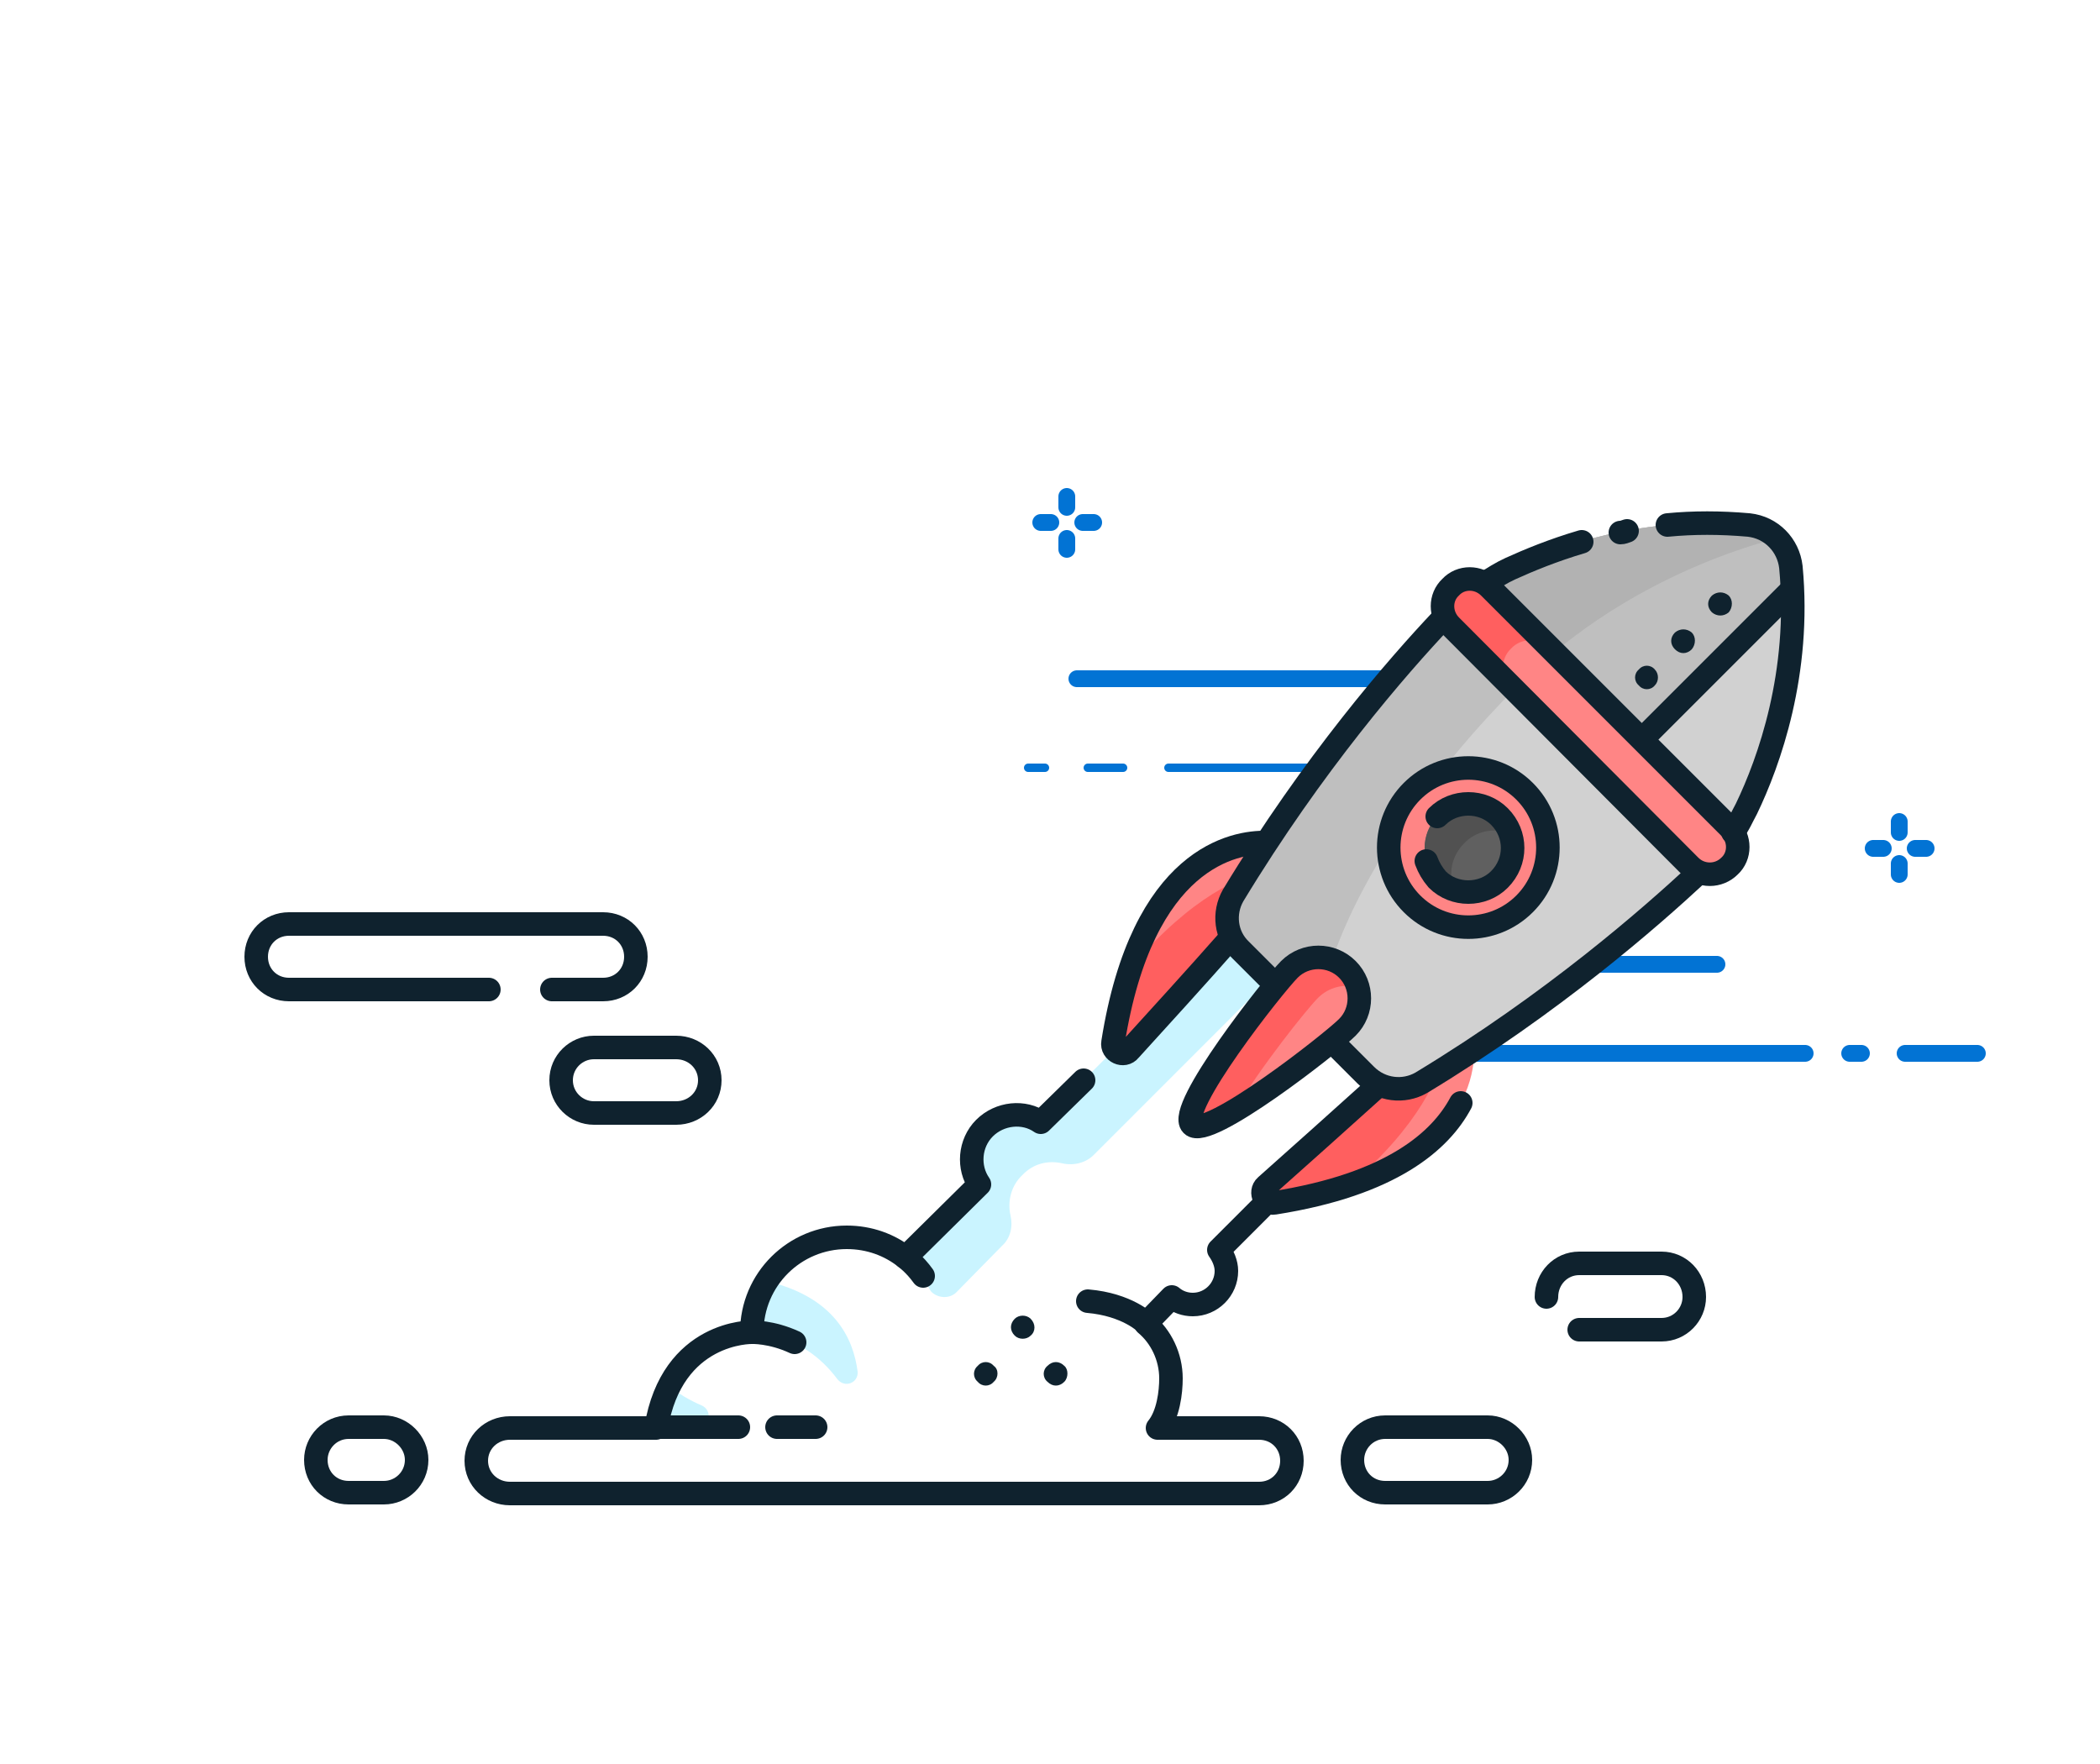 <svg version="1.2" xmlns="http://www.w3.org/2000/svg" viewBox="0 0 250 210" width="250" height="210"><style>.a{fill:#fff}.b{stroke:#0273d4;stroke-linecap:round;stroke-linejoin:round}.c{fill:#0273d4;stroke:#0273d4;paint-order:stroke fill markers;stroke-linecap:round;stroke-linejoin:round;stroke-width:2}.d{fill:none;stroke:#0273d4;paint-order:stroke fill markers;stroke-linecap:round;stroke-linejoin:round;stroke-width:2}.e{fill:none;stroke:#0273d4;stroke-linecap:round;stroke-linejoin:round}.f{fill:#caf4ff}.g{fill:#ff8585}.h{fill:#ff5f5f}.i{fill:#d1d1d1}.j{fill:#bfbfbf}.k{fill:#b2b2b2}.l{fill:#606060}.m{fill:#515151}.n{fill:#0f222e}.o{fill:none;stroke:#0f222e;stroke-linejoin:round;stroke-width:2.8}.p{fill:none;stroke:#0f222e;stroke-linecap:round;stroke-linejoin:round;stroke-width:2.8}.q{fill:none;stroke:#fff;stroke-width:1.4}</style><path class="a" d="m0 0h250v210h-250z"/><path class="b" d="m178 91.4h-38.9"/><path class="c" d="m179.7 80.8h-51.5"/><path class="d" d="m214.9 125.4h-44.9"/><path class="d" d="m204.4 114.8h-21.5"/><path class="e" d="m133.7 91.4h-4.2"/><path class="e" d="m124.4 91.4h-2"/><path class="d" d="m220.2 125.4h1.4"/><path class="c" d="m226.8 125.4h8.6"/><path class="a" d="m149.9 169.9h-12.1c1.3-1.5 1.6-4.3 1.6-5.9 0-2.6-1.2-4.9-3-6.5l3.1-3.1c0.7 0.5 1.6 0.8 2.5 0.8 2.2 0 4-1.8 4-4 0-0.9-0.4-1.7-0.9-2.4l24.4-24.4-18.2-18.2-27.4 27.4c-2-1.4-4.9-1.2-6.7 0.6-1.8 1.8-2 4.7-0.6 6.7l-8.8 8.8c-1.9-1.6-4.3-2.5-7-2.5-6.2 0-11.3 5.1-11.3 11.4 0 0-9.5-0.2-11.4 11.3h-17.4c-2.2 0-4 1.8-4 3.9 0 2.2 1.8 3.9 4 3.9h89.2c2.2 0 3.9-1.7 3.9-3.9 0-2.1-1.7-3.9-3.9-3.9z"/><path class="f" d="m113.8 153.9l5.5-5.6c1-0.9 1.3-2.3 1-3.6-0.4-1.7 0.1-3.6 1.4-4.8 1.3-1.4 3.1-1.8 4.8-1.4 1.4 0.3 2.8-0.1 3.7-1l26-26-5-5.1-27.4 27.4c-2-1.4-4.9-1.2-6.7 0.6-1.8 1.8-2.1 4.7-0.7 6.7l-8.7 8.8c0 0 1.8 1.4 3.1 3.8 0.7 0.8 2.1 1 3 0.2z"/><path class="g" d="m152.1 100.3c0 0-15.3-3.1-19.5 23.7-0.2 1.1 1.3 1.8 2 1 5-5.6 16-17.8 16-17.8z"/><path class="g" d="m175.4 123.6c0 0 3.1 15.4-23.7 19.6-1.1 0.2-1.8-1.3-1-2 5.6-5 17.8-16 17.8-16z"/><path class="h" d="m134.6 125c5-5.6 16-17.8 16-17.8l0.8-3.7c-3.7 0.7-9.6 3.3-16.6 11.5-0.9 2.5-1.6 5.6-2.2 9.1-0.2 1.1 1.2 1.7 2 0.9z"/><path class="h" d="m150.7 141.2c5.6-5 17.8-16 17.8-16l3.7-0.9c-0.7 3.8-3.3 9.7-11.4 16.7-2.6 0.9-5.6 1.6-9.1 2.2-1.1 0.2-1.8-1.2-1-2z"/><path class="i" d="m207.9 96.3c2.7-5.6 6.5-16.2 5.3-28.8-0.3-2.6-2.3-4.7-5-5-12.3-1.2-22.7 2.5-28.4 5.1-2.7 1.3-5.3 3.1-7.4 5.3-4.9 5.2-15.6 17.1-25.6 33.7-1.2 2.1-0.9 4.8 0.9 6.5l14.9 14.9c1.8 1.8 4.5 2.1 6.6 0.9 16.6-10 28.7-20.8 33.8-25.8 2-1.9 3.7-4.2 4.9-6.8z"/><path class="j" d="m182.6 79.8c13.2-12.2 29-15.7 29-15.7-0.9-0.9-2-1.5-3.3-1.6-12.4-1.2-22.8 2.5-28.5 5.1-2.7 1.3-5.3 3.1-7.4 5.3-4.9 5.2-15.6 17.1-25.6 33.7-1.2 2.1-0.9 4.8 0.9 6.5l8.9 8.9c3.4-21.7 25.8-42 26-42.2z"/><path class="j" d="m193.2 90.5l20.2-20.3c-0.1-0.9-0.1-1.8-0.2-2.8-0.3-2.6-2.3-4.7-5-4.9-12.4-1.2-22.8 2.5-28.4 5.1-2.1 1-4 2.3-5.7 3.7z"/><path class="k" d="m211.6 64.1c-0.9-0.9-2.1-1.5-3.3-1.6-12.5-1.2-22.9 2.5-28.5 5.1-2.1 1-4 2.3-5.7 3.7l8.5 8.5c13.1-12.2 29-15.7 29-15.7z"/><path class="g" d="m201.2 103.1l-28.5-28.6c-1.3-1.3-1.3-3.4 0-4.6 1.2-1.3 3.3-1.3 4.6 0l28.6 28.6c1.3 1.3 1.3 3.4 0 4.6-1.3 1.3-3.4 1.3-4.7 0z"/><path class="h" d="m179.9 77.2c1.2-1.3 3.3-1.3 4.6 0l-7.2-7.3c-1.3-1.2-3.4-1.2-4.6 0-1.3 1.3-1.3 3.4 0 4.7l7.2 7.2c-1.3-1.3-1.3-3.4 0-4.6z"/><path class="g" d="m181.5 107.6c-3.7 3.7-9.7 3.7-13.4 0-3.7-3.7-3.7-9.7 0-13.4 3.7-3.7 9.7-3.7 13.4 0 3.7 3.7 3.7 9.7 0 13.4z"/><path class="l" d="m171.1 104.7c-2-2.1-2-5.4 0-7.5 2-2 5.4-2 7.4 0 2.1 2.1 2.1 5.4 0 7.5-2.1 2-5.4 2-7.4 0z"/><path class="m" d="m174.3 100.4c1.4-1.5 3.6-1.9 5.4-1.2-0.3-0.7-0.6-1.4-1.2-2-2-2-5.4-2-7.4 0-2 2.1-2 5.4 0 7.5 0.6 0.5 1.3 0.9 2 1.2-0.7-1.9-0.3-4 1.2-5.5z"/><path class="g" d="m160.4 122.3c-1.9 1.9-16.7 13.5-18.5 11.6-1.9-1.9 9.7-16.6 11.6-18.5 1.9-1.9 5-1.9 6.9 0 1.9 1.9 1.9 5 0 6.9z"/><path class="h" d="m156.9 118.8c1.3-1.3 3.1-1.7 4.8-1.3-0.2-0.8-0.7-1.5-1.3-2.2-1.9-1.9-5-1.9-6.9 0-1.9 1.9-13.5 16.7-11.6 18.6 0.6 0.6 2.6-0.3 5.1-1.7 3-5.1 8.6-12.1 9.9-13.4z"/><path class="f" d="m102.1 163.3c-0.5-3.9-2.7-8.9-10.9-10.8-1.1 1.8-1.8 3.8-1.8 6.1 0 0 6-0.2 10.3 5.6 0.9 1.1 2.5 0.4 2.4-0.9z"/><path class="f" d="m78 169.9h5.1c1.4 0 1.8-2 0.4-2.6-1.4-0.6-2.8-1.4-3.9-2.4-0.7 1.4-1.2 3-1.6 5z"/><path class="a" d="m177.1 177.7h-12.2c-2.2 0-3.9-1.7-3.9-3.9 0-2.1 1.7-3.9 3.9-3.9h12.2c2.1 0 3.9 1.8 3.9 3.9 0 2.2-1.8 3.9-3.9 3.9z"/><path class="a" d="m45.7 177.7h-4.2c-2.2 0-3.9-1.7-3.9-3.9 0-2.1 1.7-3.9 3.9-3.9h4.2c2.1 0 3.9 1.8 3.9 3.9 0 2.2-1.8 3.9-3.9 3.9z"/><path class="a" d="m71.9 117.8h-37.4c-2.2 0-3.9-1.7-3.9-3.9 0-2.2 1.7-3.9 3.9-3.9h37.4c2.1 0 3.9 1.7 3.9 3.9 0 2.2-1.8 3.9-3.9 3.9z"/><path class="a" d="m80.5 132.5h-9.8c-2.1 0-3.9-1.7-3.9-3.9 0-2.2 1.8-3.9 3.9-3.9h9.8c2.2 0 4 1.7 4 3.9 0 2.2-1.8 3.9-4 3.9z"/><path class="a" d="m197.7 158.3h-9.8c-2.2 0-3.9-1.8-3.9-3.9 0-2.2 1.7-4 3.9-4h9.8c2.2 0 3.9 1.8 3.9 4 0 2.1-1.7 3.9-3.9 3.9z"/><path class="n" d="m205.8 72.9c-0.6 0.5-1.4 0.5-2 0-0.6-0.6-0.6-1.4 0-2 0.6-0.5 1.4-0.5 2 0 0.5 0.5 0.5 1.4 0 2z"/><path class="n" d="m201.4 77.3c-0.6 0.6-1.4 0.6-2 0-0.6-0.6-0.6-1.4 0-2 0.6-0.5 1.4-0.5 2 0 0.5 0.5 0.5 1.4 0 2z"/><path class="n" d="m197 81.6c-0.5 0.6-1.4 0.6-1.9 0-0.6-0.5-0.6-1.4 0-1.9 0.5-0.6 1.4-0.6 1.9 0 0.5 0.5 0.5 1.4 0 1.9z"/><path class="n" d="m118.3 164.5c-0.5 0.6-1.4 0.6-1.9 0-0.6-0.5-0.6-1.4 0-1.9 0.5-0.6 1.4-0.6 1.9 0 0.6 0.4 0.6 1.4 0 1.9z"/><path class="n" d="m126.7 164.5c-0.6 0.6-1.4 0.6-2 0-0.6-0.5-0.6-1.4 0-1.9 0.6-0.6 1.4-0.6 2 0 0.5 0.4 0.5 1.4 0 1.9z"/><path class="n" d="m122.7 159c-0.5 0.5-1.4 0.5-1.9 0-0.6-0.6-0.6-1.4 0-2 0.5-0.5 1.4-0.5 1.9 0 0.6 0.6 0.6 1.5 0 2z"/><path fill-rule="evenodd" class="o" d="m201.2 103.1l-28.5-28.6c-1.3-1.3-1.3-3.4 0-4.6 1.2-1.3 3.3-1.3 4.6 0l28.6 28.6c1.3 1.3 1.3 3.4 0 4.6-1.3 1.3-3.4 1.3-4.7 0z"/><path fill-rule="evenodd" class="o" d="m181.5 107.6c-3.7 3.7-9.7 3.7-13.4 0-3.7-3.7-3.7-9.7 0-13.4 3.7-3.7 9.7-3.7 13.4 0 3.7 3.7 3.7 9.7 0 13.4z"/><path class="p" d="m171.1 97.2c2-2 5.4-2 7.4 0 2.1 2.1 2.1 5.4 0 7.5-2 2-5.4 2-7.4 0-0.6-0.7-1-1.4-1.3-2.2"/><path fill-rule="evenodd" class="o" d="m160.4 122.3c-1.9 1.9-16.7 13.5-18.5 11.6-1.9-1.9 9.7-16.6 11.6-18.5 1.9-1.9 5-1.9 6.9 0 1.9 1.9 1.9 5 0 6.9z"/><path class="o" d="m158.5 123.9l4.1 4.1c1.8 1.8 4.5 2.1 6.6 0.9 15.7-9.5 27.3-19.7 32.9-24.9"/><path class="o" d="m171.7 73.7c-5.3 5.6-15.4 17.2-24.9 32.9-1.2 2.1-0.9 4.8 0.9 6.5l4 4"/><path class="p" d="m188.3 64.5c-3.4 1-6.3 2.2-8.5 3.2-1.1 0.5-2 1.1-3 1.7"/><path class="p" d="m193.7 63.2c-0.3 0.1-0.5 0.2-0.8 0.2"/><path class="p" d="m206.3 99.1c0.7-0.9 1.1-1.9 1.6-2.8 2.7-5.6 6.5-16.2 5.3-28.8-0.3-2.6-2.3-4.7-5-5-3.4-0.3-6.6-0.3-9.7 0"/><path class="o" d="m150.8 100.3c-3.8-0.1-14.8 1.7-18.3 23.8-0.2 1.1 1.3 1.8 2 0.9 3-3.3 8.2-9 11.8-13.1"/><path class="p" d="m173.9 131.3c-2.4 4.5-8.2 9.7-22.2 11.9-1.1 0.2-1.8-1.3-1-2 3.5-3.1 9.4-8.4 13.4-12"/><path class="o" d="m213.3 70.2l-17.9 17.9"/><path class="p" d="m129 128.6l-5.1 5c-2-1.4-4.9-1.1-6.7 0.7-1.8 1.8-2 4.7-0.6 6.7l-8.8 8.7c-1.9-1.5-4.3-2.4-7-2.4-6.2 0-11.3 5-11.3 11.3 0 0-9.5-0.2-11.4 11.4h-17.4c-2.2 0-4 1.7-4 3.9 0 2.2 1.8 3.9 4 3.9h89.2c2.2 0 3.9-1.7 3.9-3.9 0-2.2-1.7-3.9-3.9-3.9h-12.1c1.3-1.6 1.6-4.3 1.6-5.9 0-2.6-1.2-5-3-6.5l3.1-3.2c0.7 0.6 1.6 0.9 2.5 0.9 2.2 0 4-1.8 4-4 0-0.9-0.4-1.8-0.9-2.5l6.1-6.1"/><path class="p" d="m78 169.9h9.9"/><path class="p" d="m92.5 169.9h4.6"/><path class="p" d="m136.4 157.5c0 0-2.2-2.2-6.9-2.6"/><path class="p" d="m89.5 158.6c0 0 2.3-0.1 5.1 1.2"/><path class="p" d="m107.8 149.7c0 0 1.1 0.8 2.1 2.2"/><path fill-rule="evenodd" class="o" d="m177.1 177.7h-12.2c-2.2 0-3.9-1.7-3.9-3.9 0-2.1 1.7-3.9 3.9-3.9h12.2c2.1 0 3.9 1.8 3.9 3.9 0 2.2-1.8 3.9-3.9 3.9z"/><path fill-rule="evenodd" class="o" d="m45.7 177.7h-4.2c-2.2 0-3.9-1.7-3.9-3.9 0-2.1 1.7-3.9 3.9-3.9h4.2c2.1 0 3.9 1.8 3.9 3.9 0 2.2-1.8 3.9-3.9 3.9z"/><path class="p" d="m58.2 117.8h-23.8c-2.2 0-3.9-1.7-3.9-3.9 0-2.2 1.7-3.9 3.9-3.9h37.4c2.2 0 3.9 1.7 3.9 3.9 0 2.2-1.7 3.9-3.9 3.9h-6.1"/><path fill-rule="evenodd" class="p" d="m80.5 132.5h-9.8c-2.1 0-3.9-1.7-3.9-3.9 0-2.2 1.8-3.9 3.9-3.9h9.8c2.2 0 4 1.7 4 3.9 0 2.2-1.8 3.9-4 3.9z"/><path class="p" d="m184.1 154.4c0-2.2 1.7-4 3.9-4h9.8c2.2 0 3.9 1.8 3.9 4 0 2.1-1.7 3.9-3.9 3.9h-9.8"/><path fill-rule="evenodd" class="q" d="m162.6 51.7c0 0.9-0.7 1.6-1.6 1.6-0.9 0-1.6-0.7-1.6-1.6 0-0.9 0.7-1.6 1.6-1.6 0.9 0 1.6 0.7 1.6 1.6z"/><path fill-rule="evenodd" class="q" d="m215.1 139.6c0 0.9-0.7 1.6-1.6 1.6-0.9 0-1.6-0.7-1.6-1.6 0-0.9 0.7-1.6 1.6-1.6 0.9 0 1.6 0.7 1.6 1.6z"/><path class="d" d="m226.1 97.8v1.3"/><path class="d" d="m226.1 102.8v1.3"/><path class="d" d="m229.3 101h-1.3"/><path class="d" d="m224.2 101h-1.2"/><path class="d" d="m127 59.1v1.3"/><path class="d" d="m127 64.1v1.3"/><path class="d" d="m130.2 62.2h-1.3"/><path class="d" d="m125.1 62.2h-1.2"/></svg>